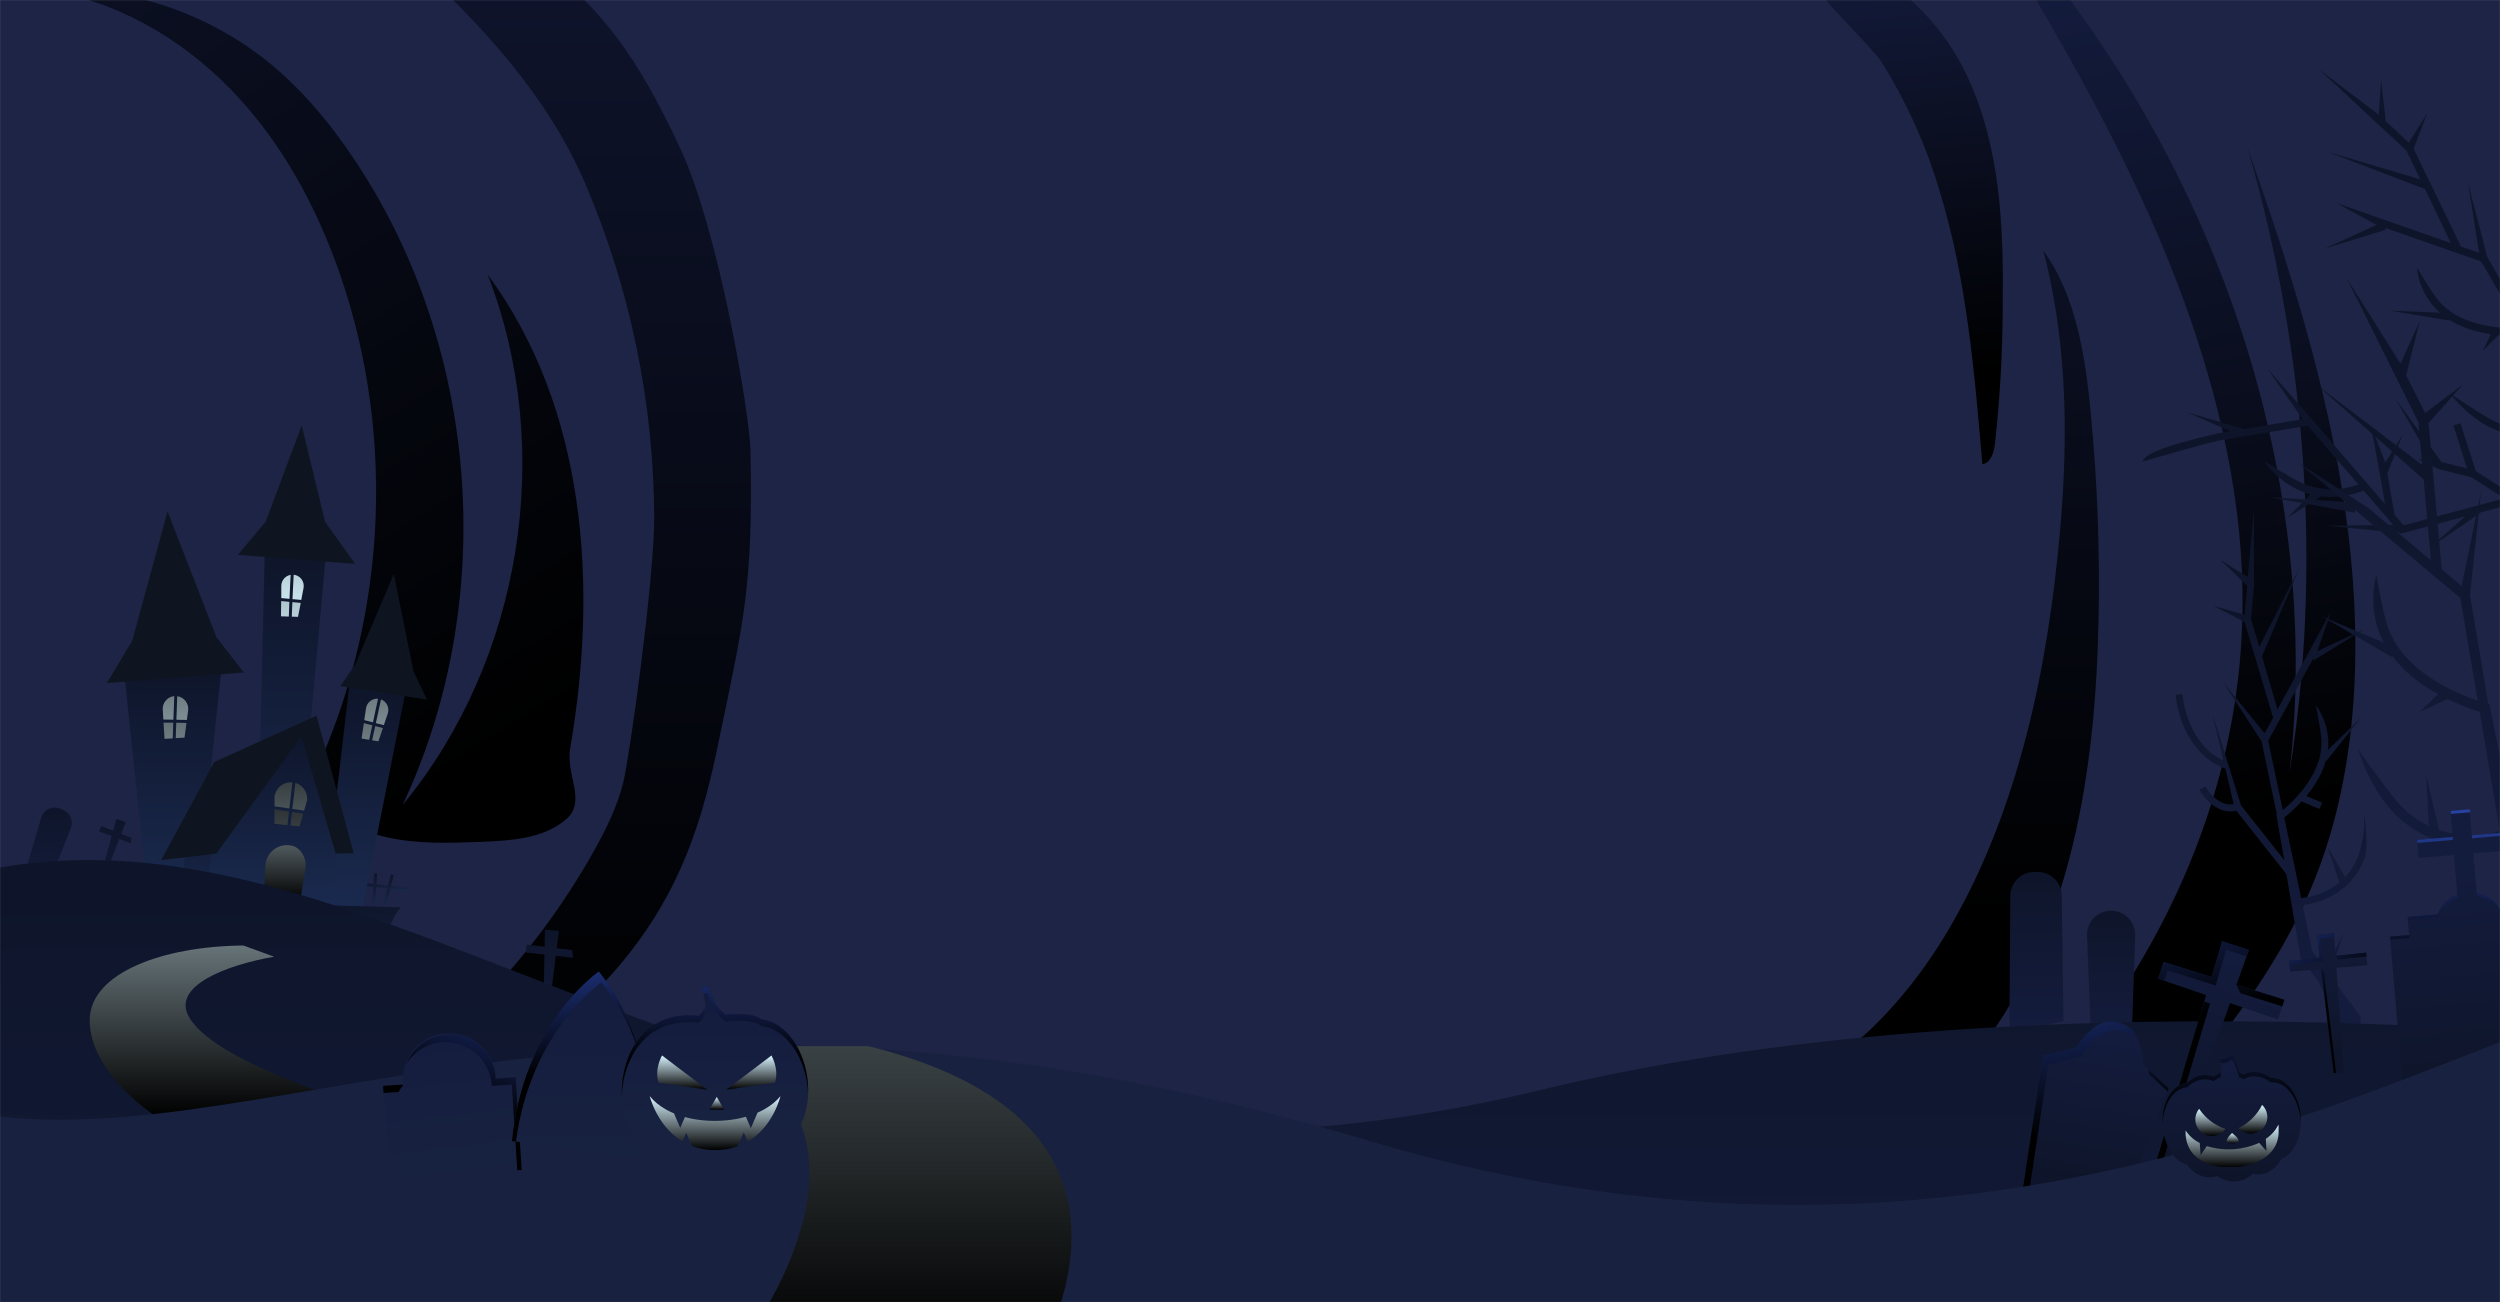 <svg xmlns="http://www.w3.org/2000/svg" width="1920" height="1000" viewBox="0 0 1920 1000" fill="none"><rect x="0" y="0" width="1920" height="1000" fill="#808080" stroke="none"/><mask id="hal_deals_2024_mask0" style="mask-type:alpha" maskUnits="userSpaceOnUse" x="0" y="0" width="1920" height="1000"><rect width="1920" height="1000" fill="#B12A50"></rect></mask><g mask="url(#hal_deals_2024_mask0)"><path d="M2070.54 -0.563H-23.863V1046.64H2070.54V-0.563Z" fill="#1D2445"></path><path style="mix-blend-mode:screen" d="M1626 886.52C1577.41 938.608 1528.3 991.135 1469.21 1028.44C1410.13 1065.74 1339.36 1087.08 1267 1072.42C1376.1 1003.64 1486.37 933.875 1573.68 834.977C1661 736.079 1724.48 603.504 1722.24 454.215C1720.81 356.867 1691.7 257.593 1650.61 165.334C1609.52 73.076 1556.55 -13.15 1503.86 -99C1601.58 -2.93 1678.09 121.331 1721.57 254.681C1757.95 366.229 1771.31 484.06 1758.2 594.226C1783.33 439.91 1772.21 272.735 1725.95 112.974C1758.33 204.311 1787.54 297.281 1801.11 391.697C1814.69 486.113 1811.92 582.287 1781.78 664.639C1749.13 753.777 1686.91 821.196 1626 886.52Z" fill="url(#hal_deals_2024_paint0_linear)"></path><path style="mix-blend-mode:screen" d="M1489.38 145.773C1510.33 213.903 1516.42 285.553 1522.47 356.553C1529.09 355.38 1531.36 347.191 1532.15 340.531C1536 305.594 1537.98 270.477 1538.1 235.329C1538.83 175.408 1536.51 113.477 1511.12 59.169C1498.56 31.999 1479.51 8.336 1455.64 -9.737C1444.31 -18.114 1390.46 -52.441 1387.39 -25.989C1385.61 -10.847 1435.93 33.199 1445.4 48.132C1464.34 78.576 1479.13 111.413 1489.38 145.773Z" fill="url(#hal_deals_2024_paint1_linear)"></path><path style="mix-blend-mode:screen" d="M1605.6 316.131C1601.41 272.442 1593.94 226.072 1569.28 192.561C1589.45 269.133 1588.43 349.641 1580.26 426.841C1569.31 533.237 1543.73 639.444 1489.38 725.607C1430.57 817.531 1356.41 854.099 1267 878.917C1284.84 894.814 1327.74 898.73 1352.18 898.835C1430.57 900.783 1508.78 839.564 1552.28 756.123C1596.16 673.268 1609.6 574.559 1611.61 479.222C1612.87 424.787 1610.86 370.326 1605.6 316.131Z" fill="url(#hal_deals_2024_paint2_linear)"></path><path style="mix-blend-mode:screen" d="M449.451 140.935C484.158 222.223 502.178 309.656 502.439 398.043C502.439 444.497 483.757 580.382 478.584 601.2C474.06 619.379 465.704 636.365 456.593 652.743C408.037 739.644 337.101 811.961 251.153 862.183C366.764 848.339 475.003 773.716 522.546 667.404C535.3 638.899 543.762 608.635 550.15 578.057C571.575 475.431 578.34 451.241 576.414 346.5C575.911 319.042 552.328 178.592 522.943 115.132C497.287 59.902 468.782 9.993 418.831 -24.942C388.346 -46.404 353.905 -61.603 317.504 -69.657C262.086 -81.617 289.25 -54.787 315.409 -30.953C369.214 18.203 420.36 73.097 449.451 140.935Z" fill="url(#hal_deals_2024_paint3_linear)"></path><path style="mix-blend-mode:screen" d="M274.317 125.771C368.732 269.489 382.388 462.697 309.168 618.29C400.944 506.931 426.747 345.18 374.45 210.699C450.016 313.325 459.567 449.021 437.91 574.643C434.35 595.273 450.707 615.358 434.874 629.097C417.7 643.947 393.132 645.58 370.45 646.481C345.945 647.465 321.127 648.408 297.146 643.046C273.165 637.684 249.917 625.202 236.681 604.551C296.35 483.327 305.335 338.122 261.059 210.49C242.838 157.899 215.569 107.864 176.676 68.07C137.783 28.277 86.784 -0.835 31.555 -7.998C94.064 -11.718 155.749 7.745 204.804 46.666C232.324 68.678 254.965 96.303 274.317 125.771Z" fill="url(#hal_deals_2024_paint4_linear)"></path><path d="M2157.83 232.167L2131.17 232.648L2162 184.1L2122.98 233.863L2105.49 256.168L2084.55 268.588L2099.48 196.038L2077.28 272.819L2037.49 296.213L2049.05 251.435L2055.33 204.604L2046.66 238.115L2025.4 200.227L2043.58 245.487L2043.71 249.99L2029.05 306.895L2010.34 194.405C2014.13 189.79 2017.32 184.708 2019.81 179.283L2020.21 179.828L2054.05 148.621L2022.81 170.905C2023.61 168.054 2024.16 165.139 2024.46 162.193C2025.38 153.061 2013.59 134.965 2013.59 134.965C2017.76 143.237 2019.57 152.5 2018.81 161.732C2017.93 169.598 2015.24 177.153 2010.95 183.807C2010.32 184.812 2009.61 185.713 2008.86 186.676L2001.93 144.977H2001.63C2001.11 141.584 2000.35 137.751 1999.39 133.646C2000.94 130.507 2002.3 127.275 2003.45 123.97C2006.04 116.886 2007.45 109.431 2007.64 101.895C2007.64 96.428 1998.99 88.26 1998.99 88.26C2001.03 92.511 2002.04 97.183 2001.93 101.895C2001.75 108.788 2000.46 115.608 1998.09 122.085C1997.78 122.985 1997.46 123.823 1997.15 124.619C1994.52 115.237 1991.01 106.121 1986.68 97.392C1981.47 86.79 1974.51 77.146 1966.09 68.866C1956.85 59.932 1945.58 53.364 1933.25 49.723C1933.25 49.723 1953.98 65.159 1962.15 72.971C1970.11 80.783 1976.69 89.882 1981.61 99.884C1981.92 100.492 1982.2 101.078 1982.49 101.685L1952.14 90.564L1985.78 108.974C1990.12 119.736 1993.35 130.916 1995.41 142.338C1996.42 147.574 1997 152.098 1997.38 155.512C1987.06 151.409 1977.77 145.096 1970.15 137.018C1967.52 134.247 1965.12 131.271 1962.97 128.117C1962.19 126.986 1961.63 126.022 1961.27 125.436L1960.85 124.745V124.577C1960.45 127.522 1960.71 130.518 1961.62 133.349C1962.53 136.179 1964.05 138.771 1966.09 140.935C1974.91 150.331 1985.82 157.508 1997.95 161.879V162.528L2016.46 307.712L2009.21 378.921L2006.78 353.788L1968.94 293.993L1964.58 226.721C1968.91 224.306 1972.31 220.518 1974.24 215.956C1976.03 211.638 1976.92 206.997 1976.83 202.321C1976.83 196.981 1970.3 194.216 1970.3 194.216C1970.85 196.876 1971.12 199.585 1971.12 202.3C1971.18 206.145 1970.47 209.963 1969.02 213.526C1967.72 216.587 1965.53 219.19 1962.74 221.003L1948.08 194.3C1952.25 186.215 1954.41 177.24 1954.36 168.141C1954.11 156.485 1951.25 145.033 1945.98 134.63C1944.68 132.077 1942.86 129.826 1940.63 128.022C1938.41 126.218 1935.83 124.902 1933.06 124.158C1936.2 128.456 1938.92 133.042 1941.19 137.856C1945.88 147.307 1948.42 157.676 1948.64 168.225C1948.67 175.086 1947.31 181.881 1944.64 188.205L1920.7 156.454L1958.86 225.737L1962.63 283.773L1942.23 251.561H1941.69L1910.27 197.504L1895.47 140.495L1903.97 194.216L1890 189.315L1866.65 140.955V140.767H1866.46L1853.68 114.231L1864.16 86.857L1849.93 109.539L1832.28 93.14L1828.66 61.536L1826.9 88.135L1781.11 53.347L1827.4 96.387L1848.18 115.697L1858.77 137.73L1787.73 116.639L1862.38 145.207L1882.31 186.718L1838.67 171.429L1794.35 155.951L1825.16 172.707L1785.7 190.76L1832.26 176.497L1831.8 175.031L1836.74 176.749L1905.5 200.813L1935.3 252.042C1933.98 252.042 1932.47 252.042 1930.8 252.042C1920.83 252.042 1904.66 250.765 1890.65 244.168C1883.42 240.937 1877.05 236.068 1872.03 229.947C1866.96 223.559 1856.15 205.4 1856.15 205.4C1857.24 215.74 1861.23 225.562 1867.65 233.737C1869.5 236.052 1871.54 238.197 1873.77 240.146L1835.4 238.555L1880.76 246.157V245.466C1886.69 249.178 1893.12 252 1899.87 253.844C1904.13 255.075 1908.48 256.012 1912.87 256.65L1906.78 269.573L1918.82 257.362C1923.32 257.781 1927.41 257.928 1930.82 257.928C1934.23 257.928 1936.77 257.781 1938.53 257.676L1973.09 317.074C1969.97 319.479 1966.59 321.524 1963.01 323.168C1955.81 326.621 1947.96 328.526 1939.97 328.76L1940.43 328.572L1922.84 302.329L1934.23 328.593C1927.1 327.955 1920.17 325.912 1913.83 322.582C1904.91 317.995 1881.43 302.036 1881.43 302.036C1891.4 314.497 1901.5 322.645 1911.22 327.65C1919.75 332.124 1929.23 334.467 1938.86 334.478C1948.31 334.389 1957.62 332.169 1966.09 327.985C1969.59 326.315 1972.91 324.309 1976.02 321.995L1995.94 356.218L1997.76 374.732L1963.81 367.234L1998.36 381.12L2004.38 442.361L1932.18 381.623L1931.07 380.597H1930.78L1901.46 361.873L1889.64 325.074L1884.22 326.833L1894.69 359.716L1875 354.794L1839.99 306.623L1867.21 353.809L1856.62 352.49L1872.85 360.26L1897.98 366.543L1923.45 382.754L1845.96 403.426L1839.04 395.404L1833.47 363.59L1845.24 333.85L1831.92 355.213L1820.63 325.891L1827.67 363.59L1831.67 387.11L1775.79 322.289L1741.28 282.914L1768.5 321.975L1723.52 329.472L1679.66 316.676L1713.17 331.211L1704.5 332.656C1704.5 332.656 1690.89 335.525 1676.87 339.484C1670.17 341.293 1663.56 343.482 1657.1 346.039C1654.56 347.037 1652.12 348.257 1649.79 349.683C1648.85 350.291 1647.98 350.993 1647.18 351.778C1646.37 352.536 1645.75 353.477 1645.37 354.521C1645.37 354.521 1686.86 342.646 1693.82 340.866C1697.29 340.028 1700.27 339.358 1702.36 338.772L1705.63 338.059L1772.4 326.938L1811.33 372.073C1804.61 374.461 1797.53 375.686 1790.39 375.696C1782.44 375.73 1774.59 374.044 1767.35 370.753C1759.21 367.025 1738.64 353.998 1738.64 353.998C1745.38 363.456 1754.38 371.075 1764.82 376.157C1767.96 377.578 1771.22 378.734 1774.56 379.612L1756.55 397.75L1782.79 381.162C1785.3 381.455 1787.82 381.609 1790.35 381.623C1798.9 381.6 1807.36 379.951 1815.29 376.764L1838 403.091L1786.81 403.761L1843.36 409.353L1843.8 409.835L1893.23 396.661L1865.71 420.872L1905.1 393.791L1904.89 393.561L1929.52 386.985L1967.47 422.024L1951.81 421.375L1922.34 425.857L1941.77 426.674L1933.86 431.239L1952.39 427.051L1973.94 427.951L2001.69 453.649L2035.81 788.921L2068.95 774.826L2020.54 414.882L2023.79 387.362C2031.97 387.651 2040.12 386.312 2047.77 383.424C2056.69 379.941 2064.65 374.359 2070.96 367.151C2078.25 358.983 2084.13 330.813 2084.13 330.813C2079.5 345.474 2073.39 355.946 2066.71 363.36C2061.99 368.739 2056.25 373.13 2049.82 376.282L2045.32 347.442L2044.02 378.502H2044.53C2038.08 380.753 2031.28 381.811 2024.46 381.623L2031.2 324.341L2084.63 305.324L2031.81 318.33L2035.52 303.984L2081.83 276.756H2082.02V276.568L2107.4 261.614L2132.91 274.83L2111.67 257.404L2126.54 238.429L2157.83 232.167Z" fill="url(#hal_deals_2024_paint5_linear)"></path><path d="M1936.06 733.587L1944.92 700.705L1925.48 607.043L1951.97 519.874C1958.59 518.873 1964.68 515.697 1969.29 510.848C1973.56 506.278 1976.84 500.881 1978.93 494.993C1981.48 488.228 1974.53 481.631 1974.53 481.631C1973.98 485.265 1973.04 488.831 1971.74 492.27C1970 497.157 1967.3 501.645 1963.79 505.465C1960.69 508.733 1956.68 510.995 1952.29 511.958L1946.38 471.18C1955.5 462.935 1962.49 452.61 1966.76 441.083C1972 426.173 1973.83 410.278 1972.12 394.566C1971.69 390.714 1970.46 386.995 1968.5 383.651C1966.54 380.306 1963.9 377.41 1960.75 375.151C1962.7 382.083 1963.96 389.189 1964.52 396.368C1965.94 410.527 1964.24 424.826 1959.53 438.256C1956.28 446.963 1951.29 454.921 1944.87 461.65L1929.63 410.128L1945.15 516.042L1922.21 591.252L1911.74 540.797L1911.03 540.609L1896.97 457.294L1905.35 378.104L1890.57 450.131L1875.21 437.292L1868.74 364.931L1868.93 364.742L1868.72 364.554L1865.16 324.907L1891.44 295.292L1862.52 317.241L1847.94 288.192L1858.42 246.471L1843.55 279.291L1802.12 213.422L1840.24 289.909L1857.33 324.195L1860.26 357.098L1780.4 296.569L1861.37 368.282L1866.92 430.297L1818.96 390.21L1765.38 355.464L1801.3 385.498L1743.27 381.874L1808.46 393.666L1808.59 391.571L1814.02 396.095L1889.56 459.241L1902.9 538.2C1901.21 537.656 1899.31 536.958 1897.18 536.106C1884.62 531.394 1864.72 522.053 1850.1 507.036C1842.52 499.508 1836.78 490.324 1833.35 480.206C1829.95 469.734 1824.97 441.607 1824.97 441.607C1821.52 455.092 1821.9 469.273 1826.08 482.552C1827.32 486.364 1828.9 490.058 1830.79 493.59L1783 473.316L1836.78 504.501L1837.14 503.643C1842.86 511.185 1849.66 517.852 1857.31 523.435C1862.11 527.007 1867.16 530.247 1872.41 533.132L1858.56 546.62L1879.61 536.881C1885.12 539.562 1890.21 541.677 1894.52 543.311C1898.84 544.944 1902.11 545.95 1904.41 546.641L1919.87 638.208C1914.77 639.749 1909.51 640.725 1904.2 641.119C1893.48 642.048 1882.68 640.743 1872.49 637.286H1873.16L1863.4 595.734L1865.31 634.375C1856.56 630.175 1848.73 624.289 1842.27 617.055C1833.18 607.022 1811.06 575.648 1811.06 575.648C1817.74 596.173 1826.62 611.253 1836.57 622.228C1845.14 631.903 1855.92 639.367 1867.99 643.989C1880.03 648.406 1892.92 650.038 1905.69 648.764C1910.9 648.309 1916.05 647.348 1921.08 645.894L1929.92 698.694L1923.41 722.989L1884.03 697.354L1921.16 731.388L1906 787.937L1927.74 831.793L1936.06 733.587Z" fill="url(#hal_deals_2024_paint6_linear)"></path><path d="M1780.71 754.133L1766.91 735.493L1755.96 671.341L1717.5 622.709C1713.05 623.689 1708.4 623.159 1704.29 621.201C1700.46 619.358 1697.05 616.757 1694.26 613.557C1692.29 611.396 1690.56 609.03 1689.1 606.499L1693.73 604.006C1695 606.165 1696.48 608.193 1698.15 610.059C1700.5 612.694 1703.34 614.831 1706.53 616.342C1709.3 617.649 1712.41 618.087 1715.43 617.599L1709.15 590.372C1701.3 587.441 1694.29 582.647 1688.71 576.402C1681.68 568.257 1676.57 558.638 1673.75 548.254C1672.34 543.468 1671.38 538.559 1670.88 533.593L1676.12 533.237C1676.64 538.118 1677.61 542.941 1679.01 547.646C1681.63 556.987 1686.27 565.638 1692.6 572.988C1696.82 577.686 1701.94 581.489 1707.66 584.172L1699.41 548.945L1721.11 618.583L1754.28 660.471L1748.27 625.956L1748.67 625.663L1736.88 569.365L1707.56 524.147L1739.22 563.228L1745.76 551.29L1731.7 503.915H1731.56V503.747L1723.93 477.756L1700.1 465.357L1723.89 472.08L1725.84 450.005L1705.19 429.941L1726.36 443.177L1730.99 390.817L1731.1 449.209L1728.79 475.18L1735.08 496.752L1765.95 436.224L1737.21 504.083L1749.13 544.756L1769.55 507.434L1790.24 469.588L1779.69 500.082L1815.54 483.327L1777.17 507.015L1776.57 505.737L1774.26 509.926L1741.99 568.841L1753.17 622.186C1754.09 621.411 1755.14 620.51 1756.29 619.484C1763.12 613.347 1773.36 602.498 1778.87 589.367C1781.82 582.712 1783.17 575.462 1782.83 568.192C1782.37 560.694 1778.64 541.635 1778.64 541.635C1784.15 549.304 1787.41 558.354 1788.07 567.773C1788.24 570.497 1788.17 573.232 1787.83 575.941L1813.2 551.207L1786.77 584.34L1786.33 583.9C1784.58 590.096 1781.93 596.003 1778.47 601.43C1776.32 604.892 1773.94 608.202 1771.33 611.337L1783.44 616.426L1781.34 621.264L1767.6 615.505C1764.8 618.563 1762.09 621.181 1759.75 623.296C1757.4 625.411 1755.56 626.856 1754.32 627.862L1767.29 689.709C1770.91 689.41 1774.48 688.707 1777.95 687.615C1784.97 685.542 1791.48 682.033 1797.07 677.31L1796.65 677.457L1787.63 650.523L1801.01 673.792C1805.49 668.936 1808.96 663.241 1811.23 657.037C1814.99 646.234 1816.42 634.755 1815.42 623.359C1815.42 623.359 1819.61 649.476 1816.07 658.964C1813.03 667.232 1808.04 674.646 1801.53 680.578C1795.01 686.357 1787.26 690.588 1778.87 692.956C1775.46 693.993 1771.95 694.694 1768.4 695.05L1775.88 730.655L1786.03 744.415L1799.9 716.078L1789.55 749.19L1813.2 781.13L1810.33 814.326L1780.71 754.133Z" fill="url(#hal_deals_2024_paint7_linear)"></path><path d="M278.82 680.347L313.776 684.39L314.048 682.107L279.071 678.044" fill="url(#hal_deals_2024_paint8_linear)"></path><path d="M300.079 671.614L292.853 701.082L295.094 701.626L302.32 672.158" fill="url(#hal_deals_2024_paint9_linear)"></path><path d="M287.428 670.65L285.103 702.129L287.428 702.318L289.732 670.818" fill="url(#hal_deals_2024_paint10_linear)"></path><path d="M203.422 419.217L197.138 690.861C197.138 690.861 224.366 696.642 225.455 692.579C226.544 688.515 250.315 425.563 250.315 425.563L203.422 419.217Z" fill="url(#hal_deals_2024_paint11_linear)"></path><path d="M114.032 692.6L95.539 518.052L170.288 511.497L151.019 694.526L114.032 692.6Z" fill="url(#hal_deals_2024_paint12_linear)"></path><path d="M82.051 524.587L187.232 516.502L166.246 489.338L128.672 392.807L101.508 492.228L82.051 524.587Z" fill="#0E1520"></path><path d="M182.624 426.15L272.788 433.082L249.666 400.724L231.737 326.729L204.008 400.724L182.624 426.15Z" fill="#0E1520"></path><path d="M278.547 697.207L311.702 529.802L268.348 525.76L248.514 695.678L278.547 697.207Z" fill="url(#hal_deals_2024_paint13_linear)"></path><path d="M258.127 652.136L231.172 557.72L143.626 639.821L138.495 695.385L253.561 696.181L258.127 652.136Z" fill="url(#hal_deals_2024_paint14_linear)"></path><path d="M143.626 639.821L138.495 695.385L157.764 695.511L166.916 617.997L143.626 639.821Z" fill="url(#hal_deals_2024_paint15_linear)"></path><path d="M243.11 549.636L271.615 655.215L257.75 655.592L230.397 561.574L243.11 549.636Z" fill="#0E1520"></path><path d="M243.111 549.636L164.529 585.241L123.772 660.576L166.058 655.592L243.111 549.636Z" fill="#0E1520"></path><path d="M261.416 526.912L327.871 537.3L317.483 515.35L302.445 440.79L272.977 510.156L261.416 526.912Z" fill="#0E1520"></path><path style="mix-blend-mode:screen" d="M227.109 650.523C224.66 649.424 221.98 648.938 219.301 649.107C216.623 649.276 214.025 650.095 211.734 651.493C209.442 652.891 207.526 654.827 206.151 657.132C204.776 659.437 203.983 662.043 203.84 664.723L202.165 695.427L229.643 697.919L234.586 667.09C235.101 663.899 234.667 660.628 233.337 657.683C232.008 654.737 229.842 652.247 227.109 650.523Z" fill="url(#hal_deals_2024_paint16_linear)"></path><path d="M307.848 696.83L52.771 689.898C52.771 689.898 77.422 722.256 75.809 749.232L272.285 792.042C272.285 792.042 293.983 711.47 307.848 696.83Z" fill="url(#hal_deals_2024_paint17_linear)"></path><g style="mix-blend-mode:screen"><path d="M125.447 552.61C127.541 552.61 130.285 552.61 133.154 552.715L133.845 534.619C131.292 534.859 128.935 536.089 127.279 538.047C125.622 540.005 124.799 542.533 124.986 545.091L125.447 552.61Z" fill="url(#hal_deals_2024_paint18_linear)"></path><path d="M135.479 552.756L143.521 552.924L144.485 545.698C144.659 544.425 144.58 543.129 144.253 541.886C143.926 540.643 143.358 539.477 142.58 538.454C141.802 537.43 140.829 536.571 139.719 535.923C138.608 535.276 137.381 534.854 136.107 534.682L135.479 552.756Z" fill="url(#hal_deals_2024_paint19_linear)"></path><path d="M133.07 555.018C130.284 555.018 127.666 555.018 125.593 555.018L126.368 567.438L132.651 567.082L133.07 555.018Z" fill="url(#hal_deals_2024_paint20_linear)"></path><path d="M140.631 555.165L135.374 555.06L134.956 566.873L141.7 566.496L143.228 555.228L140.631 555.165Z" fill="url(#hal_deals_2024_paint21_linear)"></path><path d="M288.664 555.354L294.779 556.945L297.816 547.96C298.525 545.832 298.377 543.51 297.404 541.489C296.43 539.468 294.708 537.905 292.601 537.132L288.664 555.354Z" fill="url(#hal_deals_2024_paint22_linear)"></path><path d="M286.423 554.767L290.339 536.63C288.156 536.447 285.985 537.103 284.269 538.465C282.553 539.827 281.421 541.792 281.103 543.96L279.763 553.05L286.423 554.767Z" fill="url(#hal_deals_2024_paint23_linear)"></path><path d="M285.941 557.05L279.427 555.354L277.689 567.208L283.511 568.171L285.941 557.05Z" fill="url(#hal_deals_2024_paint24_linear)"></path><path d="M288.16 557.615L285.815 568.548L290.611 569.344L294.046 559.144L288.16 557.615Z" fill="url(#hal_deals_2024_paint25_linear)"></path><path d="M222.229 620.929L224.575 600.865C221.327 600.543 218.082 601.498 215.525 603.527C212.969 605.555 211.302 608.499 210.877 611.735V619.254L222.229 620.929Z" fill="url(#hal_deals_2024_paint26_linear)"></path><path d="M224.533 621.201L233.56 622.542L235.843 614.541C236.126 611.628 235.383 608.707 233.743 606.283C232.103 603.859 229.667 602.083 226.858 601.263L224.533 621.201Z" fill="url(#hal_deals_2024_paint27_linear)"></path><path d="M224.24 623.568L223.046 633.956L230.104 634.689L232.911 624.846L224.24 623.568Z" fill="url(#hal_deals_2024_paint28_linear)"></path><path d="M221.957 623.233L210.815 621.578L210.752 632.679L220.742 633.726L221.957 623.233Z" fill="url(#hal_deals_2024_paint29_linear)"></path><path d="M225.517 441.921C225.266 446.11 225.014 451.785 224.742 457.692C224.742 458.487 224.742 459.304 224.637 460.121L231.36 460.749L233.12 451.597C233.347 450.425 233.328 449.218 233.063 448.053C232.799 446.889 232.295 445.792 231.584 444.833C230.873 443.874 229.97 443.073 228.933 442.481C227.896 441.89 226.747 441.521 225.559 441.397C225.538 441.565 225.538 441.732 225.517 441.921Z" fill="url(#hal_deals_2024_paint30_linear)"></path><path d="M222.334 459.933C222.522 455.618 222.711 451.367 222.899 447.618C223.025 445.356 223.13 443.282 223.235 441.481C221.245 441.818 219.436 442.84 218.12 444.369C216.804 445.899 216.065 447.841 216.03 449.859V459.304L222.334 459.933Z" fill="url(#hal_deals_2024_paint31_linear)"></path><path d="M222.229 462.216L215.946 461.608L215.8 473.337L221.81 473.525C221.915 469.965 222.062 466.09 222.229 462.216Z" fill="url(#hal_deals_2024_paint32_linear)"></path><path d="M224.533 462.425C224.386 466.258 224.219 470.07 224.093 473.588L228.868 473.735L230.963 463.032L224.533 462.425Z" fill="url(#hal_deals_2024_paint33_linear)"></path></g><path d="M32.602 691.029C33.461 689.144 47.493 653.497 54.446 635.862C55.468 633.26 55.431 630.361 54.343 627.785C53.255 625.21 51.202 623.163 48.624 622.081L46.09 621.013C44.703 620.43 43.208 620.147 41.704 620.182C40.2 620.217 38.721 620.57 37.362 621.216C36.004 621.863 34.797 622.789 33.822 623.934C32.846 625.079 32.124 626.418 31.701 627.862L15.428 683.321L32.602 691.029Z" fill="url(#hal_deals_2024_paint34_linear)"></path><path d="M1637.22 795.375L1639.81 718.511C1639.89 716.061 1639.48 713.62 1638.61 711.329C1637.74 709.038 1636.42 706.943 1634.74 705.164C1633.05 703.386 1631.03 701.96 1628.79 700.969C1626.54 699.977 1624.13 699.44 1621.68 699.389C1619.16 699.344 1616.65 699.815 1614.32 700.771C1611.98 701.728 1609.87 703.151 1608.11 704.953C1606.34 706.754 1604.96 708.897 1604.06 711.25C1603.15 713.603 1602.73 716.116 1602.83 718.636L1605.97 796.946L1637.22 795.375Z" fill="url(#hal_deals_2024_paint35_linear)"></path><path d="M1584.73 784.401L1583.41 687.891C1583.34 683.094 1581.41 678.513 1578.02 675.111C1574.64 671.709 1570.07 669.751 1565.27 669.648H1562.74C1560.29 669.601 1557.86 670.041 1555.58 670.943C1553.3 671.845 1551.22 673.19 1549.47 674.901C1547.72 676.612 1546.32 678.654 1545.36 680.909C1544.4 683.164 1543.9 685.587 1543.89 688.037L1543.22 792.276L1584.73 784.401Z" fill="url(#hal_deals_2024_paint36_linear)"></path><path d="M61.652 675.048C64.123 666.671 69.778 660.555 80.501 661.477L85.758 642.145L76.082 638.501L77.799 634.501L86.91 637.957L89.403 628.93L96.607 631.485L93.068 640.407L100.985 643.486L100.419 647.675L91.539 644.324L84.69 662.273C94.743 665.812 93.528 682.526 86.052 705.103L55.892 698.401C55.892 698.401 59.013 683.887 61.652 675.048Z" fill="url(#hal_deals_2024_paint37_linear)"></path><path d="M330.803 796.482C327.808 786.01 329.631 775.433 341.631 769.255L334.196 744.771L321.358 747.536L320.478 742.09L332.626 739.661L329.149 728.288L338.595 726.194L340.919 738.048L351.391 735.954L353.653 740.834L341.862 743.284L346.574 767.244C359.727 764.207 369.801 782.931 377.173 812.19L340.333 825.531C340.333 825.531 333.924 807.771 330.803 796.482Z" fill="url(#hal_deals_2024_paint38_linear)"></path><path d="M396.756 786.324C397.258 774.176 402.809 763.767 417.574 761.338L418.14 733.126L403.688 731.514L404.631 725.482L418.265 727.115L418.538 713.921L429.219 714.926L427.585 728.225L439.419 729.649L440.131 735.577L426.852 734.111L423.543 760.961C438.455 762.301 442.602 785.486 440.298 818.85L396.756 820.169C396.756 820.169 396.148 799.225 396.756 786.324Z" fill="url(#hal_deals_2024_paint39_linear)"></path><path d="M2094.62 806.828C2094.62 806.828 1585.01 739.807 1183.06 837.134C581.272 982.884 295.868 580.905 -37.98 674.944V1052.92C-37.98 1052.92 1810.5 1054.93 1834.23 1053.4C1857.96 1051.87 2094.62 1052.92 2094.62 1052.92V806.828Z" fill="url(#hal_deals_2024_paint40_linear)"></path><path style="mix-blend-mode:screen" d="M275.03 919.57H557.564C557.564 919.57 179.169 847.25 144.59 780.041C132.862 757.337 172.907 741.336 210.543 734.739C202.626 731.835 194.751 728.972 186.918 726.152C124.4 726.717 70.386 747.326 68.941 782.031C67.16 824.547 124.358 885.431 275.03 919.57Z" fill="url(#hal_deals_2024_paint41_linear)"></path><path fill-rule="evenodd" clip-rule="evenodd" d="M1627.15 785.361C1630.52 786.057 1633.65 787.604 1636.25 789.856C1638.84 792.107 1640.82 794.987 1641.98 798.22C1644.54 804.491 1646.02 811.145 1646.38 817.908L1665.5 835.919C1665.5 835.919 1631.24 923.423 1624.1 943.32L1553.22 915.507L1569.01 810.787L1594.48 804.357C1598.1 798.633 1602.65 793.545 1607.93 789.298C1610.53 787.054 1613.66 785.513 1617.03 784.824C1620.39 784.135 1623.88 784.32 1627.15 785.361Z" fill="url(#hal_deals_2024_paint42_linear)"></path><path style="mix-blend-mode:screen" fill-rule="evenodd" clip-rule="evenodd" d="M1650.19 821.489L1665.5 835.919L1664.62 838.223L1650.44 824.861C1650.42 823.733 1650.33 822.608 1650.19 821.489ZM1573.08 817.782L1598.54 811.373C1602.16 805.644 1606.71 800.555 1611.99 796.314C1614.58 794.058 1617.72 792.506 1621.08 791.809C1624.45 791.112 1627.94 791.293 1631.22 792.335C1635.4 793.271 1639.2 795.463 1642.11 798.618L1641.98 798.262C1640.67 795.122 1638.64 792.327 1636.07 790.096C1633.5 787.865 1630.45 786.258 1627.15 785.398C1623.86 784.539 1620.41 784.452 1617.07 785.143C1613.74 785.833 1610.61 787.284 1607.93 789.382C1602.65 793.629 1598.1 798.716 1594.48 804.441L1569.01 810.87L1553.22 915.59L1558.06 917.475L1573.08 817.782Z" fill="url(#hal_deals_2024_paint43_linear)"></path><path fill-rule="evenodd" clip-rule="evenodd" d="M1835.52 719.324L1850.18 718.088L1849 704.203L1872.04 702.234C1873.39 698.807 1875.44 695.698 1878.05 693.102C1880.67 690.507 1883.79 688.481 1887.23 687.154L1884.65 656.618L1857.49 658.901L1856.31 645.015L1883.64 642.711L1881.95 622.751L1896.61 621.516L1898.31 641.454L1925.64 639.151L1926.81 653.036L1899.48 655.34L1902.08 685.877C1905.69 686.604 1909.11 688.077 1912.13 690.201C1915.14 692.325 1917.68 695.053 1919.58 698.213L1942.62 696.244L1943.8 710.13L1958.46 708.873L1968.49 824.358L1845.34 834.83L1835.52 719.324Z" fill="url(#hal_deals_2024_paint44_linear)"></path><path style="mix-blend-mode:screen" fill-rule="evenodd" clip-rule="evenodd" d="M1898.39 641.475L1925.72 639.171L1925.91 641.475L1898.58 643.8L1898.39 641.475ZM1883.73 642.732L1856.4 645.036L1856.58 647.36L1883.92 645.036L1883.73 642.732ZM1942.87 696.265L1919.84 698.233C1917.93 695.074 1915.39 692.346 1912.38 690.222C1909.37 688.098 1905.94 686.625 1902.33 685.898L1902.51 688.222C1906.13 688.95 1909.55 690.421 1912.56 692.541C1915.58 694.661 1918.12 697.384 1920.02 700.537L1943.06 698.59L1942.87 696.265ZM1896.8 621.537L1882.14 622.772L1882.32 625.097L1897.09 623.84L1896.8 621.537ZM1887.71 689.458L1887.5 687.154C1884.06 688.481 1880.94 690.507 1878.33 693.102C1875.71 695.698 1873.66 698.807 1872.31 702.234L1849.28 704.203L1849.46 706.506L1872.5 704.559C1873.84 701.136 1875.87 698.028 1878.47 695.429C1881.07 692.83 1884.18 690.797 1887.6 689.458H1887.71ZM1944.07 710.151L1944.26 712.454L1959.02 711.219L1958.81 708.894L1944.07 710.151ZM1850.36 718.088L1835.7 719.324L1835.89 721.649L1850.66 720.392L1850.36 718.088Z" fill="url(#hal_deals_2024_paint45_linear)"></path><path d="M1754.43 767.809L1717.63 756.29L1727.1 729.566L1706.66 722.885L1698.47 750.3L1661.65 738.781L1657.46 751.662L1694.32 764.207L1656.68 890.122L1668.81 894.081L1712.63 770.427L1749.49 782.952L1754.43 767.809Z" fill="url(#hal_deals_2024_paint46_linear)"></path><path style="mix-blend-mode:screen" d="M1717.63 756.29L1754.45 767.809L1752.8 772.878L1720.69 762.825L1717.63 756.29ZM1697.36 770.721L1692.83 769.192L1656.68 890.122L1661.25 891.609L1697.36 770.721ZM1664.75 745.316L1701.57 756.835L1709.76 729.419L1725.4 734.509L1727.16 729.545L1706.64 722.885L1698.45 750.3L1661.63 738.781L1657.44 751.662L1662.09 753.253L1664.75 745.316Z" fill="url(#hal_deals_2024_paint47_linear)"></path><path d="M-38 851.083C189.7 903.598 459.944 699.239 1050.56 875.944C1641.19 1052.65 1997.23 692.683 2086.39 777.025V1052.65H-38V851.083Z" fill="#182240"></path><path d="M380.754 828.338C380.638 823.527 379.55 818.79 377.557 814.41C375.564 810.031 372.706 806.099 369.156 802.852C365.605 799.604 361.435 797.108 356.895 795.512C352.356 793.917 347.54 793.255 342.739 793.567C337.937 793.88 333.248 795.159 328.953 797.329C324.658 799.498 320.846 802.514 317.746 806.193C314.646 809.873 312.321 814.142 310.912 818.742C309.502 823.343 309.037 828.181 309.545 832.966L294.276 833.951L298.884 905.16L400.714 898.563L396.085 827.353L380.754 828.338Z" fill="url(#hal_deals_2024_paint48_linear)"></path><path style="mix-blend-mode:screen" d="M312.289 816.693C315.369 809.227 320.895 803.031 327.961 799.12C335.026 795.21 343.211 793.817 351.173 795.171C359.134 796.525 366.398 800.545 371.774 806.572C377.149 812.599 380.316 820.274 380.755 828.338L396.023 827.353L400.652 898.563L397.259 898.772L393.07 832.945L377.781 833.93C377.341 826.442 374.548 819.284 369.8 813.478C365.053 807.671 358.592 803.513 351.341 801.595C344.09 799.677 336.418 800.098 329.421 802.798C322.423 805.498 316.456 810.339 312.373 816.63L312.289 816.693ZM306.424 838.621C306.32 836.757 309.315 834.767 309.482 832.966L294.214 833.951L294.549 839.396L306.424 838.621Z" fill="url(#hal_deals_2024_paint49_linear)"></path><path d="M459.923 746.216C459.923 746.216 402.118 785.319 393.175 876.362L492.763 889.557C492.763 889.557 513.414 813.719 459.923 746.216Z" fill="url(#hal_deals_2024_paint50_linear)"></path><path style="mix-blend-mode:screen" d="M462.038 754.468C475.821 771.765 486.03 791.627 492.072 812.902C486.462 788.554 475.478 765.77 459.923 746.216C459.923 746.216 402.118 785.319 393.175 876.362L396.232 876.76C407.605 791.33 462.038 754.468 462.038 754.468Z" fill="url(#hal_deals_2024_paint51_linear)"></path><path d="M1817.21 731.576L1793.73 734.09L1792.52 716.748L1779.41 718.005L1781.5 735.409L1758 737.943L1758.8 746.195L1782.57 744.227L1792.2 824.17L1799.97 823.437L1794.38 743.263L1818.15 741.294L1817.21 731.576Z" fill="url(#hal_deals_2024_paint52_linear)"></path><path style="mix-blend-mode:screen" d="M1793.73 734.09L1817.23 731.576L1817.5 734.571L1795.87 736.896L1793.73 734.09ZM1760.22 740.75L1783.72 738.216L1781.63 720.811L1792.81 719.743L1792.6 716.748L1779.49 718.005L1781.58 735.409L1758.11 737.943L1758.88 746.195L1760.72 746.049L1760.22 740.75ZM1784.79 747.033L1782.69 744.227L1792.33 824.17L1794.09 824.002L1784.79 747.033Z" fill="url(#hal_deals_2024_paint53_linear)"></path><path style="mix-blend-mode:screen" d="M792.053 1052.65C827.05 990.256 874.509 854.79 666.703 803.414C597.127 803.414 582.466 803.414 547.908 803.414C679.185 853.282 605.169 994.549 554.317 1052.59L792.053 1052.65Z" fill="url(#hal_deals_2024_paint54_linear)"></path><path fill-rule="evenodd" clip-rule="evenodd" d="M613.233 805.655C607.327 794.387 598.844 786.973 591.137 784.46C588.999 783.786 586.824 783.233 584.623 782.805C578.34 777.151 558.485 779.392 557.585 779.496H557.166C556.981 779.29 556.785 779.095 556.579 778.91L556.307 778.638L555.93 778.282L554.736 777.171L553.626 776.124L553.061 775.559C552.726 775.224 552.391 774.91 552.076 774.574L551.616 774.072C551.18 773.616 550.775 773.134 550.401 772.627C550.212 772.375 550.024 772.061 549.835 771.747L549.647 771.433L549.207 770.616C547.192 766.411 545.395 762.105 543.825 757.714H543.699H543.427H542.275L541.5 757.903C541.106 758.014 540.721 758.154 540.348 758.322L540.034 758.468L539.426 758.783L539.133 758.95L538.777 759.16L538.589 759.285C539.782 760.709 541.374 768.689 541.646 771.747C541.701 772.262 541.701 772.782 541.646 773.297C541.267 775.019 540.436 776.61 539.238 777.905L538.358 778.889L536.955 780.355H536.745C536.745 780.355 518.44 777.611 504.764 786.136L505.706 785.779C503.875 786.484 502.137 787.413 500.533 788.544C492.538 794.729 486.412 803.008 482.836 812.462C478.867 822.908 477.223 834.093 478.018 845.239C478.13 847.069 478.298 848.828 478.521 850.517C479.928 862.134 485.039 872.988 493.098 881.473C499.989 888.384 507.654 891.819 512.555 891.589C516.352 895.192 521.374 897.22 526.609 897.264C530.978 897.389 535.328 896.641 539.405 895.065C542.568 898.856 546.819 900.301 552.516 900.05C556.456 899.918 560.263 898.588 563.428 896.238C563.302 896.238 563.219 896.427 563.114 896.489C565.172 897.263 567.33 897.735 569.523 897.893C577.125 898.458 584.351 895.191 590.467 889.515C591.095 888.95 591.661 888.258 592.268 887.63C594.593 887.4 604.939 881.012 612.458 868.508C617.513 860.087 620.325 850.511 620.626 840.695C621.228 828.572 618.681 816.501 613.233 805.655ZM557.354 779.727H557.606C557.752 779.873 557.836 780.02 557.962 780.166L557.375 779.454L557.354 779.727ZM507.989 784.565L507.696 784.711L507.193 784.858L507.989 784.565Z" fill="url(#hal_deals_2024_paint55_linear)"></path><g style="mix-blend-mode:screen"><path fill-rule="evenodd" clip-rule="evenodd" d="M482.5 817.468C486.083 808.017 492.207 799.74 500.198 793.55C501.801 792.418 503.539 791.49 505.371 790.785L504.428 791.141C518.105 782.617 536.347 785.361 536.41 785.361H536.619C537.122 784.795 537.625 784.271 538.022 783.874L538.902 782.889C540.085 781.59 540.902 780 541.269 778.281C541.323 777.773 541.323 777.261 541.269 776.753C541.269 776.061 541.08 775.14 540.913 774.114C540.452 775.444 539.741 776.673 538.818 777.737L537.939 778.721L536.535 780.187H536.326C536.326 780.187 518.021 777.444 504.344 785.968L505.287 785.612C503.455 786.317 501.718 787.245 500.114 788.377C492.118 794.561 485.992 802.84 482.416 812.295C478.753 821.933 477.086 832.215 477.515 842.517C477.714 833.942 479.401 825.466 482.5 817.468ZM507.989 784.565L507.696 784.69L507.193 784.858L507.989 784.565Z" fill="url(#hal_deals_2024_paint56_linear)"></path><path fill-rule="evenodd" clip-rule="evenodd" d="M557.605 785.172H557.354L557.94 785.863C557.835 785.465 557.751 785.319 557.605 785.172Z" fill="url(#hal_deals_2024_paint57_linear)"></path><path fill-rule="evenodd" clip-rule="evenodd" d="M507.193 790.094L507.696 789.947L507.989 789.801L507.193 790.094Z" fill="url(#hal_deals_2024_paint58_linear)"></path><path fill-rule="evenodd" clip-rule="evenodd" d="M540.159 763.307C540.535 763.148 540.92 763.008 541.311 762.888L542.086 762.699H542.588C542.735 762.689 542.882 762.689 543.028 762.699H543.237H543.51H543.635C545.206 767.09 547.003 771.396 549.018 775.601C549.172 775.894 549.318 776.166 549.458 776.417L549.646 776.732C549.816 777.037 550.004 777.331 550.212 777.611C550.586 778.118 550.991 778.601 551.427 779.056L551.887 779.559L552.872 780.543L553.437 781.109L554.547 782.156L555.741 783.266L556.181 783.685L556.453 783.957C556.659 784.142 556.855 784.338 557.04 784.544H557.458C558.359 784.439 578.277 782.198 584.497 787.853C586.698 788.281 588.873 788.833 591.011 789.507C598.718 792.021 607.2 799.435 613.107 810.703C617.799 819.9 620.355 830.037 620.584 840.36C621.131 828.306 618.556 816.316 613.107 805.551C607.2 794.283 598.718 786.869 591.011 784.355C588.873 783.681 586.698 783.129 584.497 782.701C578.214 777.046 558.359 779.287 557.458 779.392H557.04C556.855 779.186 556.659 778.99 556.453 778.805L556.181 778.533L555.93 778.282L554.736 777.171L553.626 776.124L553.06 775.559C552.725 775.224 552.39 774.91 552.076 774.574L551.615 774.072C551.18 773.616 550.774 773.134 550.4 772.627C550.212 772.375 550.023 772.061 549.835 771.747L549.646 771.433L549.207 770.616C547.191 766.411 545.394 762.105 543.824 757.714H543.698H543.426H542.274L541.499 757.903C541.105 758.014 540.72 758.154 540.347 758.322L540.033 758.468L539.426 758.783L539.132 758.95L538.776 759.16L538.588 759.285C539.319 760.592 539.842 762.006 540.138 763.474L540.159 763.307ZM557.354 779.727H557.605C557.752 779.873 557.835 780.02 557.961 780.166L557.375 779.454L557.354 779.727Z" fill="url(#hal_deals_2024_paint59_linear)"></path></g><g style="mix-blend-mode:screen"><path fill-rule="evenodd" clip-rule="evenodd" d="M587.849 851.418L586.488 852.214C584.98 853.031 583.43 853.827 581.796 854.518L579.346 860.193L576.644 866.477L573.942 860.193L572.874 857.701C571.282 858.141 569.649 858.518 568.015 858.874L566.298 859.23C555.085 861.355 543.576 861.398 532.347 859.356L530.965 859.083C529.29 858.748 527.614 858.371 526.001 857.932L525.122 860.026L522.42 866.246L519.718 859.963L517.624 855.083C515.894 854.376 514.202 853.579 512.555 852.696L511.026 851.816C506.424 849.275 502.34 845.893 498.984 841.847C498.984 841.847 504.513 864.885 524.116 876.614L524.305 876.174L525.729 872.906L527.007 869.953L529.709 876.237L531.426 880.195C542.772 884.268 555.167 884.356 566.57 880.446L568.497 876.006L571.199 869.723L572.644 873.053L573.9 875.964L574.256 876.802C594.007 865.157 599.389 841.867 599.389 841.867C596.142 845.713 592.234 848.947 587.849 851.418Z" fill="url(#hal_deals_2024_paint60_linear)"></path><path fill-rule="evenodd" clip-rule="evenodd" d="M543.176 836.925L508.451 810.598C508.451 810.598 502.314 821.07 505.812 831.542L543.176 836.925Z" fill="url(#hal_deals_2024_paint61_linear)"></path><path fill-rule="evenodd" clip-rule="evenodd" d="M592.478 810.619L557.753 836.925L595.117 831.479C598.614 821.154 592.478 810.619 592.478 810.619Z" fill="url(#hal_deals_2024_paint62_linear)"></path><path fill-rule="evenodd" clip-rule="evenodd" d="M556.119 852.214L553.292 847.313L550.464 842.412L547.616 847.313L544.788 852.214H550.464H556.119Z" fill="url(#hal_deals_2024_paint63_linear)"></path></g><path d="M1766.95 858.078C1765.89 840.611 1755.62 827.039 1744.04 827.751H1743.6C1739.91 824.648 1735.18 823.041 1730.36 823.248C1727.8 823.406 1725.31 824.121 1723.06 825.343C1721.99 824.696 1720.87 824.142 1719.7 823.688C1719.37 822.704 1719.01 821.594 1718.66 820.505C1717.95 818.08 1717.09 815.702 1716.08 813.384C1715.54 812.201 1714.92 811.053 1714.24 809.949C1713 811.14 1711.5 812.026 1709.86 812.539C1708.22 813.051 1706.49 813.176 1704.79 812.902C1705.94 816.267 1706.26 819.858 1705.73 823.374C1705.73 823.5 1705.73 823.625 1705.73 823.751C1703.79 824.531 1701.97 825.59 1700.33 826.893C1697.88 825.889 1695.23 825.446 1692.58 825.594C1687.79 825.987 1683.31 828.144 1680.02 831.647C1668.43 832.359 1659.93 847.083 1661 864.55C1661.92 879.755 1669.84 892.007 1679.51 894.437C1684.35 900.846 1690.89 904.679 1697.88 904.239C1699.58 904.135 1701.25 903.782 1702.84 903.192C1706.88 906.176 1711.84 907.644 1716.86 907.337C1721.87 907.031 1726.61 904.97 1730.26 901.516C1731.91 901.897 1733.61 902.038 1735.31 901.935C1742.3 901.516 1748.33 896.929 1752.36 889.976C1761.53 886.415 1767.88 873.284 1766.95 858.078Z" fill="url(#hal_deals_2024_paint64_linear)"></path><g style="mix-blend-mode:screen"><path d="M1714.24 813.363C1714.93 814.46 1715.54 815.6 1716.08 816.777C1717.08 819.096 1717.94 821.474 1718.66 823.898C1719.01 825.028 1719.37 826.097 1719.7 827.102C1720.86 827.557 1721.98 828.103 1723.06 828.736C1725.32 827.532 1727.81 826.819 1730.37 826.641C1735.18 826.454 1739.9 828.058 1743.6 831.144H1744.04C1755.62 830.432 1765.89 844.004 1766.95 861.45C1766.95 861.89 1766.95 862.33 1766.95 862.77C1766.95 861.241 1766.95 859.691 1766.95 858.12C1765.89 840.653 1755.62 827.081 1744.04 827.793H1743.6C1739.91 824.69 1735.19 823.083 1730.37 823.29C1727.81 823.448 1725.31 824.163 1723.06 825.385C1721.99 824.737 1720.87 824.184 1719.7 823.73C1719.37 822.746 1719.01 821.636 1718.66 820.546C1717.95 818.122 1717.09 815.744 1716.08 813.426C1715.54 812.242 1714.93 811.095 1714.24 809.991C1713 811.181 1711.5 812.068 1709.86 812.581C1708.22 813.093 1706.49 813.217 1704.79 812.944C1705.15 814.067 1705.43 815.215 1705.63 816.379C1707.2 816.514 1708.77 816.316 1710.26 815.796C1711.74 815.276 1713.1 814.446 1714.24 813.363Z" fill="url(#hal_deals_2024_paint65_linear)"></path><path d="M1679.89 835.019C1683.19 831.516 1687.66 829.359 1692.46 828.966C1695.1 828.828 1697.75 829.271 1700.21 830.265C1701.85 828.968 1703.67 827.917 1705.61 827.144C1705.61 827.018 1705.61 826.893 1705.61 826.746C1705.87 825.063 1705.93 823.353 1705.78 821.656C1705.78 822.243 1705.78 822.829 1705.61 823.416C1705.61 823.541 1705.61 823.667 1705.61 823.793C1703.67 824.573 1701.85 825.631 1700.21 826.934C1697.75 825.931 1695.1 825.488 1692.46 825.636C1687.66 826.029 1683.19 828.186 1679.89 831.689C1668.6 832.38 1660.24 846.35 1660.83 863.314C1661.38 847.941 1669.36 835.668 1679.89 835.019Z" fill="url(#hal_deals_2024_paint66_linear)"></path></g><g style="mix-blend-mode:screen"><path d="M1710.22 875.839C1710.18 876.026 1710.18 876.217 1710.22 876.404C1710.24 876.583 1710.28 876.759 1710.34 876.928C1710.43 877.092 1710.54 877.241 1710.68 877.368C1710.85 877.512 1711.04 877.632 1711.24 877.724C1711.5 877.821 1711.77 877.898 1712.04 877.954H1712.18L1713.25 878.059H1713.42C1713.9 878.09 1714.38 878.09 1714.87 878.059C1715.34 878.035 1715.82 877.986 1716.29 877.912H1716.46C1716.81 877.848 1717.16 877.764 1717.5 877.661H1717.65C1717.91 877.574 1718.17 877.462 1718.41 877.326C1718.59 877.213 1718.76 877.072 1718.91 876.907C1719.03 876.769 1719.13 876.604 1719.18 876.425C1719.22 876.253 1719.22 876.073 1719.18 875.901C1719.18 875.709 1719.14 875.518 1719.08 875.336C1718.26 873.011 1714.2 870.205 1714.2 870.205C1712.56 871.633 1711.2 873.342 1710.17 875.252C1710.1 875.464 1710.03 875.681 1709.99 875.901L1710.22 875.839Z" fill="url(#hal_deals_2024_paint67_linear)"></path><path d="M1721.3 868.341C1721.62 868.566 1721.97 868.769 1722.32 868.948C1722.68 869.158 1723.01 869.346 1723.37 869.514C1723.73 869.668 1724.1 869.801 1724.48 869.911C1724.84 870.045 1725.21 870.157 1725.59 870.247C1725.95 870.349 1726.32 870.419 1726.7 870.456C1727.09 870.519 1727.49 870.561 1727.89 870.582H1728.98L1730.24 870.456C1730.58 870.422 1730.93 870.366 1731.27 870.288C1731.71 870.192 1732.15 870.066 1732.58 869.911C1732.89 869.826 1733.19 869.721 1733.49 869.597C1733.97 869.402 1734.43 869.164 1734.87 868.885C1735.12 868.773 1735.35 868.64 1735.58 868.487C1736.27 868.044 1736.9 867.532 1737.49 866.958C1739.9 864.589 1741.27 861.358 1741.3 857.977C1741.33 854.595 1740.02 851.34 1737.65 848.926L1737.28 848.591C1733.35 856.363 1726.97 862.632 1719.14 866.435L1719.47 866.812C1720.03 867.381 1720.64 867.893 1721.3 868.341Z" fill="url(#hal_deals_2024_paint68_linear)"></path><path d="M1691.09 869.87C1691.66 870.299 1692.25 870.685 1692.87 871.022L1693.13 871.147C1693.71 871.443 1694.32 871.689 1694.95 871.88L1695.26 871.985C1695.88 872.17 1696.51 872.303 1697.15 872.383H1697.4C1698.1 872.439 1698.8 872.439 1699.49 872.383C1700.93 872.318 1702.35 872.006 1703.68 871.461C1704.33 871.191 1704.97 870.869 1705.57 870.498C1706.19 870.114 1706.77 869.672 1707.31 869.178C1707.87 868.671 1708.39 868.11 1708.86 867.503C1708.96 867.377 1709.04 867.231 1709.15 867.084C1700.9 864.286 1693.8 858.846 1688.96 851.607L1688.62 851.983C1687.61 853.318 1686.86 854.841 1686.44 856.464C1686.01 858.087 1685.91 859.778 1686.14 861.44C1686.37 863.102 1686.93 864.703 1687.78 866.149C1688.63 867.596 1689.75 868.86 1691.09 869.87Z" fill="url(#hal_deals_2024_paint69_linear)"></path><path d="M1744.33 884.593L1744.88 883.944L1745.57 883.043L1746.07 882.331C1746.28 882.017 1746.49 881.703 1746.68 881.368C1746.87 881.033 1746.99 880.865 1747.12 880.614C1747.25 880.363 1747.5 879.923 1747.66 879.567C1747.83 879.211 1747.94 879.022 1748.04 878.75C1748.15 878.478 1748.36 878.017 1748.5 877.64L1748.82 876.739L1749.17 875.566C1749.17 875.231 1749.34 874.917 1749.4 874.582C1749.51 874.168 1749.59 873.749 1749.65 873.325C1749.65 872.99 1749.78 872.634 1749.82 872.278C1749.86 871.922 1749.82 871.399 1749.97 870.959V869.828C1749.97 869.367 1749.97 868.906 1749.97 868.425C1749.97 867.943 1749.97 867.629 1749.97 867.231C1749.97 866.833 1749.97 866.246 1749.97 865.744C1749.97 865.241 1749.97 865.262 1749.97 865.032V865.22C1749.97 864.738 1749.97 864.257 1749.82 863.754C1747.63 868.177 1744.28 871.931 1740.15 874.624L1740.65 884.007L1735.04 877.724C1722.37 883.378 1708.09 884.256 1694.82 880.195L1690.09 887.19L1689.42 877.807C1685 875.632 1681.25 872.313 1678.55 868.194C1678.55 868.697 1678.55 869.178 1678.55 869.66C1678.56 869.598 1678.56 869.534 1678.55 869.472C1678.55 869.723 1678.55 869.932 1678.55 870.184C1678.55 870.435 1678.55 871.189 1678.55 871.671L1678.67 872.865C1678.67 873.346 1678.8 873.807 1678.88 874.268C1678.97 874.729 1679.01 875.001 1679.09 875.357C1679.18 875.713 1679.28 876.237 1679.39 876.676C1679.49 877.116 1679.58 877.347 1679.68 877.682C1679.79 878.017 1679.93 878.499 1680.08 878.897L1680.43 879.839L1680.94 880.97L1681.36 881.808C1681.54 882.164 1681.73 882.52 1681.94 882.855C1682.15 883.19 1682.26 883.378 1682.42 883.63C1682.59 883.881 1682.84 884.279 1683.07 884.593L1683.62 885.305L1684.35 886.185L1684.92 886.813C1685.19 887.086 1685.44 887.379 1685.71 887.63L1686.34 888.196L1687.18 888.95L1687.85 889.452C1688.14 889.683 1688.43 889.913 1688.75 890.122L1689.42 890.562L1690.36 891.17L1691.05 891.568L1692.04 892.112L1692.75 892.468L1693.75 892.929C1693.99 893.055 1694.24 893.138 1694.47 893.243L1695.49 893.662L1696.21 893.934L1697.25 894.29L1697.96 894.521L1698.99 894.835L1699.7 895.023L1700.73 895.296L1701.42 895.442L1702.45 895.673L1703.12 895.798L1704.12 895.966H1704.75L1705.73 896.112H1706.34L1707.28 896.217H1707.87H1708.75H1709.3H1710.11H1710.61H1716.9H1717.23H1717.57H1718.05H1718.41H1718.95H1719.39L1720.04 896.112H1720.52L1721.25 895.987L1721.76 895.882L1722.53 895.735L1723.1 895.631L1723.96 895.442L1724.54 895.317L1725.42 895.086L1726.05 894.94L1726.97 894.667L1727.62 894.5L1728.58 894.186L1729.23 893.976L1730.22 893.641L1730.89 893.39L1731.89 893.013L1732.56 892.74L1733.55 892.301L1734.24 891.987L1735.22 891.484L1735.89 891.149C1736.23 890.981 1736.54 890.793 1736.86 890.604L1737.55 890.206L1738.47 889.62L1739.14 889.18L1740.04 888.531L1740.69 888.049L1741.55 887.337L1742.18 886.792L1742.97 886.017L1743.56 885.431L1744.33 884.593Z" fill="url(#hal_deals_2024_paint70_linear)"></path></g></g><defs><linearGradient id="hal_deals_2024_paint0_linear" x1="1521.97" y1="666.399" x2="1397.06" y2="13.784" gradientUnits="userSpaceOnUse"><stop></stop><stop offset="1" stop-color="#141C3E"></stop></linearGradient><linearGradient id="hal_deals_2024_paint1_linear" x1="1483.36" y1="290.19" x2="1450.86" y2="-43.04" gradientUnits="userSpaceOnUse"><stop></stop><stop offset="1" stop-color="#141C3E"></stop></linearGradient><linearGradient id="hal_deals_2024_paint2_linear" x1="1439.49" y1="711.303" x2="1439.49" y2="-177.477" gradientUnits="userSpaceOnUse"><stop></stop><stop offset="1" stop-color="#141C3E"></stop></linearGradient><linearGradient id="hal_deals_2024_paint3_linear" x1="413.93" y1="825.385" x2="413.93" y2="-374.12" gradientUnits="userSpaceOnUse"><stop></stop><stop offset="1" stop-color="#141C3E"></stop></linearGradient><linearGradient id="hal_deals_2024_paint4_linear" x1="408.484" y1="570.726" x2="-232.36" y2="-450.231" gradientUnits="userSpaceOnUse"><stop></stop><stop offset="1" stop-color="#141C3E"></stop></linearGradient><linearGradient id="hal_deals_2024_paint5_linear" x1="1918.38" y1="360.302" x2="1976.65" y2="721.502" gradientUnits="userSpaceOnUse"><stop stop-color="#0E152A"></stop><stop offset="1" stop-color="#141C3E"></stop></linearGradient><linearGradient id="hal_deals_2024_paint6_linear" x1="1861.31" y1="323.462" x2="1861.31" y2="709.145" gradientUnits="userSpaceOnUse"><stop stop-color="#0E152A"></stop><stop offset="1" stop-color="#141C3E"></stop></linearGradient><linearGradient id="hal_deals_2024_paint7_linear" x1="1744.15" y1="452.958" x2="1744.15" y2="765.317" gradientUnits="userSpaceOnUse"><stop stop-color="#0E152A"></stop><stop offset="1" stop-color="#141C3E"></stop></linearGradient><linearGradient id="hal_deals_2024_paint8_linear" x1="296.434" y1="684.39" x2="296.434" y2="678.044" gradientUnits="userSpaceOnUse"><stop stop-color="#1A2A4F"></stop><stop offset="1" stop-color="#0E152A"></stop></linearGradient><linearGradient id="hal_deals_2024_paint9_linear" x1="297.586" y1="701.626" x2="297.586" y2="671.614" gradientUnits="userSpaceOnUse"><stop stop-color="#1A2A4F"></stop><stop offset="1" stop-color="#0E152A"></stop></linearGradient><linearGradient id="hal_deals_2024_paint10_linear" x1="287.428" y1="702.318" x2="287.428" y2="670.629" gradientUnits="userSpaceOnUse"><stop stop-color="#1A2A4F"></stop><stop offset="1" stop-color="#0E152A"></stop></linearGradient><linearGradient id="hal_deals_2024_paint11_linear" x1="223.654" y1="694.024" x2="223.654" y2="419.217" gradientUnits="userSpaceOnUse"><stop stop-color="#1A2A4F"></stop><stop offset="1" stop-color="#0E152A"></stop></linearGradient><linearGradient id="hal_deals_2024_paint12_linear" x1="132.903" y1="694.526" x2="132.903" y2="511.497" gradientUnits="userSpaceOnUse"><stop stop-color="#1A2A4F"></stop><stop offset="1" stop-color="#0E152A"></stop></linearGradient><linearGradient id="hal_deals_2024_paint13_linear" x1="280.097" y1="697.207" x2="280.097" y2="525.76" gradientUnits="userSpaceOnUse"><stop stop-color="#1A2A4F"></stop><stop offset="1" stop-color="#0E152A"></stop></linearGradient><linearGradient id="hal_deals_2024_paint14_linear" x1="198.311" y1="696.181" x2="198.311" y2="557.741" gradientUnits="userSpaceOnUse"><stop stop-color="#1A2A4F"></stop><stop offset="1" stop-color="#0E152A"></stop></linearGradient><linearGradient id="hal_deals_2024_paint15_linear" x1="152.695" y1="695.511" x2="152.695" y2="617.997" gradientUnits="userSpaceOnUse"><stop stop-color="#1A2A4F"></stop><stop offset="1" stop-color="#0E152A"></stop></linearGradient><linearGradient id="hal_deals_2024_paint16_linear" x1="218.459" y1="692.558" x2="218.459" y2="574.182" gradientUnits="userSpaceOnUse"><stop></stop><stop offset="1" stop-color="#D9F5FF"></stop></linearGradient><linearGradient id="hal_deals_2024_paint17_linear" x1="180.32" y1="792.042" x2="180.32" y2="689.898" gradientUnits="userSpaceOnUse"><stop stop-color="#1A2A4F"></stop><stop offset="1" stop-color="#0E152A"></stop></linearGradient><linearGradient id="hal_deals_2024_paint18_linear" x1="129.405" y1="665.812" x2="129.405" y2="397.017" gradientUnits="userSpaceOnUse"><stop stop-color="#D9F5FF"></stop><stop offset="1"></stop></linearGradient><linearGradient id="hal_deals_2024_paint19_linear" x1="140.024" y1="666.084" x2="140.024" y2="397.289" gradientUnits="userSpaceOnUse"><stop stop-color="#D9F5FF"></stop><stop offset="1"></stop></linearGradient><linearGradient id="hal_deals_2024_paint20_linear" x1="129.342" y1="700.768" x2="129.342" y2="431.973" gradientUnits="userSpaceOnUse"><stop stop-color="#D9F5FF"></stop><stop offset="1"></stop></linearGradient><linearGradient id="hal_deals_2024_paint21_linear" x1="139.061" y1="700.411" x2="139.061" y2="431.617" gradientUnits="userSpaceOnUse"><stop stop-color="#D9F5FF"></stop><stop offset="1"></stop></linearGradient><linearGradient id="hal_deals_2024_paint22_linear" x1="293.46" y1="672.556" x2="293.46" y2="403.76" gradientUnits="userSpaceOnUse"><stop stop-color="#D9F5FF"></stop><stop offset="1"></stop></linearGradient><linearGradient id="hal_deals_2024_paint23_linear" x1="285.062" y1="669.854" x2="285.062" y2="401.059" gradientUnits="userSpaceOnUse"><stop stop-color="#D9F5FF"></stop><stop offset="1"></stop></linearGradient><linearGradient id="hal_deals_2024_paint24_linear" x1="281.815" y1="701.982" x2="281.815" y2="433.208" gradientUnits="userSpaceOnUse"><stop stop-color="#D9F5FF"></stop><stop offset="1"></stop></linearGradient><linearGradient id="hal_deals_2024_paint25_linear" x1="289.92" y1="705.438" x2="289.92" y2="436.643" gradientUnits="userSpaceOnUse"><stop stop-color="#D9F5FF"></stop><stop offset="1"></stop></linearGradient><linearGradient id="hal_deals_2024_paint26_linear" x1="217.705" y1="800.21" x2="217.705" y2="531.415" gradientUnits="userSpaceOnUse"><stop stop-color="#D9F5FF"></stop><stop offset="1"></stop></linearGradient><linearGradient id="hal_deals_2024_paint27_linear" x1="230.209" y1="802.388" x2="230.209" y2="533.593" gradientUnits="userSpaceOnUse"><stop stop-color="#D9F5FF"></stop><stop offset="1"></stop></linearGradient><linearGradient id="hal_deals_2024_paint28_linear" x1="227.968" y1="836.736" x2="227.968" y2="567.941" gradientUnits="userSpaceOnUse"><stop stop-color="#D9F5FF"></stop><stop offset="1"></stop></linearGradient><linearGradient id="hal_deals_2024_paint29_linear" x1="216.344" y1="833.784" x2="216.344" y2="564.988" gradientUnits="userSpaceOnUse"><stop stop-color="#D9F5FF"></stop><stop offset="1"></stop></linearGradient><linearGradient id="hal_deals_2024_paint30_linear" x1="228.952" y1="480.625" x2="228.952" y2="211.83" gradientUnits="userSpaceOnUse"><stop stop-color="#D9F5FF"></stop><stop offset="1"></stop></linearGradient><linearGradient id="hal_deals_2024_paint31_linear" x1="219.59" y1="479.829" x2="219.59" y2="211.034" gradientUnits="userSpaceOnUse"><stop stop-color="#D9F5FF"></stop><stop offset="1"></stop></linearGradient><linearGradient id="hal_deals_2024_paint32_linear" x1="219.004" y1="513.612" x2="219.004" y2="244.817" gradientUnits="userSpaceOnUse"><stop stop-color="#D9F5FF"></stop><stop offset="1"></stop></linearGradient><linearGradient id="hal_deals_2024_paint33_linear" x1="227.507" y1="514.638" x2="227.507" y2="245.843" gradientUnits="userSpaceOnUse"><stop stop-color="#D9F5FF"></stop><stop offset="1"></stop></linearGradient><linearGradient id="hal_deals_2024_paint34_linear" x1="35.304" y1="691.029" x2="35.304" y2="620.175" gradientUnits="userSpaceOnUse"><stop stop-color="#141C3E"></stop><stop offset="1" stop-color="#0E152A"></stop></linearGradient><linearGradient id="hal_deals_2024_paint35_linear" x1="1621.24" y1="796.946" x2="1621.24" y2="699.389" gradientUnits="userSpaceOnUse"><stop stop-color="#141C3E"></stop><stop offset="1" stop-color="#0E152A"></stop></linearGradient><linearGradient id="hal_deals_2024_paint36_linear" x1="1563.96" y1="792.234" x2="1563.96" y2="669.586" gradientUnits="userSpaceOnUse"><stop stop-color="#141C3E"></stop><stop offset="1" stop-color="#0E152A"></stop></linearGradient><linearGradient id="hal_deals_2024_paint37_linear" x1="78.407" y1="705.103" x2="78.407" y2="628.972" gradientUnits="userSpaceOnUse"><stop stop-color="#141C3E"></stop><stop offset="1" stop-color="#0E152A"></stop></linearGradient><linearGradient id="hal_deals_2024_paint38_linear" x1="348.836" y1="825.489" x2="348.836" y2="726.152" gradientUnits="userSpaceOnUse"><stop stop-color="#141C3E"></stop><stop offset="1" stop-color="#0E152A"></stop></linearGradient><linearGradient id="hal_deals_2024_paint39_linear" x1="418.621" y1="820.19" x2="418.621" y2="713.921" gradientUnits="userSpaceOnUse"><stop stop-color="#141C3E"></stop><stop offset="1" stop-color="#0E152A"></stop></linearGradient><linearGradient id="hal_deals_2024_paint40_linear" x1="842.904" y1="1172.45" x2="842.904" y2="666.692" gradientUnits="userSpaceOnUse"><stop stop-color="#141C3E"></stop><stop offset="1" stop-color="#0E152A"></stop></linearGradient><linearGradient id="hal_deals_2024_paint41_linear" x1="313.231" y1="857.303" x2="313.231" y2="578.476" gradientUnits="userSpaceOnUse"><stop></stop><stop offset="1" stop-color="#D9F5FF"></stop></linearGradient><linearGradient id="hal_deals_2024_paint42_linear" x1="1601.83" y1="910.459" x2="1622.73" y2="792.44" gradientUnits="userSpaceOnUse"><stop stop-color="#0E152A"></stop><stop offset="1" stop-color="#141C3E"></stop></linearGradient><linearGradient id="hal_deals_2024_paint43_linear" x1="1607.24" y1="864.948" x2="1577.31" y2="714.507" gradientUnits="userSpaceOnUse"><stop></stop><stop offset="1" stop-color="#2742A4"></stop></linearGradient><linearGradient id="hal_deals_2024_paint44_linear" x1="1907.26" y1="833.855" x2="1892.83" y2="663.415" gradientUnits="userSpaceOnUse"><stop stop-color="#0E152A"></stop><stop offset="1" stop-color="#141C3E"></stop></linearGradient><linearGradient id="hal_deals_2024_paint45_linear" x1="1900" y1="747.851" x2="1889.34" y2="621.946" gradientUnits="userSpaceOnUse"><stop></stop><stop offset="1" stop-color="#2742A4"></stop></linearGradient><linearGradient id="hal_deals_2024_paint46_linear" x1="1667.37" y1="866.184" x2="1717.28" y2="728.623" gradientUnits="userSpaceOnUse"><stop stop-color="#0E152A"></stop><stop offset="1" stop-color="#141C3E"></stop></linearGradient><linearGradient id="hal_deals_2024_paint47_linear" x1="1695.12" y1="779.643" x2="1662.9" y2="627.568" gradientUnits="userSpaceOnUse"><stop></stop><stop offset="1" stop-color="#2742A4"></stop></linearGradient><linearGradient id="hal_deals_2024_paint48_linear" x1="347" y1="918" x2="329.253" y2="773.087" gradientUnits="userSpaceOnUse"><stop stop-color="#182240"></stop><stop offset="1" stop-color="#141C3E"></stop></linearGradient><linearGradient id="hal_deals_2024_paint49_linear" x1="354.344" y1="849.386" x2="401.133" y2="735.053" gradientUnits="userSpaceOnUse"><stop></stop><stop offset="1" stop-color="#2742A4"></stop></linearGradient><linearGradient id="hal_deals_2024_paint50_linear" x1="445" y1="917" x2="444.927" y2="737.147" gradientUnits="userSpaceOnUse"><stop stop-color="#182240"></stop><stop offset="1" stop-color="#141C3E"></stop></linearGradient><linearGradient id="hal_deals_2024_paint51_linear" x1="436.675" y1="819.939" x2="414.035" y2="726.173" gradientUnits="userSpaceOnUse"><stop></stop><stop offset="1" stop-color="#2742A4"></stop></linearGradient><linearGradient id="hal_deals_2024_paint52_linear" x1="1799.03" y1="815.143" x2="1778.13" y2="670.608" gradientUnits="userSpaceOnUse"><stop stop-color="#0E152A"></stop><stop offset="1" stop-color="#141C3E"></stop></linearGradient><linearGradient id="hal_deals_2024_paint53_linear" x1="1796.81" y1="765.464" x2="1744.28" y2="683.028" gradientUnits="userSpaceOnUse"><stop></stop><stop offset="1" stop-color="#2742A4"></stop></linearGradient><linearGradient id="hal_deals_2024_paint54_linear" x1="688.631" y1="1036.27" x2="688.631" y2="162.151" gradientUnits="userSpaceOnUse"><stop></stop><stop offset="1" stop-color="#D9F5FF"></stop></linearGradient><linearGradient id="hal_deals_2024_paint55_linear" x1="549.144" y1="880.258" x2="549.144" y2="769.297" gradientUnits="userSpaceOnUse"><stop stop-color="#182240"></stop><stop offset="1" stop-color="#141C3E"></stop></linearGradient><linearGradient id="hal_deals_2024_paint56_linear" x1="509.497" y1="813.803" x2="509.497" y2="718.298" gradientUnits="userSpaceOnUse"><stop></stop><stop offset="1" stop-color="#2742A4"></stop></linearGradient><linearGradient id="hal_deals_2024_paint57_linear" x1="557.647" y1="813.801" x2="557.647" y2="718.301" gradientUnits="userSpaceOnUse"><stop></stop><stop offset="1" stop-color="#2742A4"></stop></linearGradient><linearGradient id="hal_deals_2024_paint58_linear" x1="507.591" y1="813.805" x2="507.591" y2="718.249" gradientUnits="userSpaceOnUse"><stop></stop><stop offset="1" stop-color="#2742A4"></stop></linearGradient><linearGradient id="hal_deals_2024_paint59_linear" x1="579.533" y1="813.803" x2="579.533" y2="718.298" gradientUnits="userSpaceOnUse"><stop></stop><stop offset="1" stop-color="#2742A4"></stop></linearGradient><linearGradient id="hal_deals_2024_paint60_linear" x1="549.145" y1="883.253" x2="549.145" y2="841.847" gradientUnits="userSpaceOnUse"><stop></stop><stop offset="1" stop-color="#D9F5FF"></stop></linearGradient><linearGradient id="hal_deals_2024_paint61_linear" x1="523.97" y1="836.946" x2="523.97" y2="810.619" gradientUnits="userSpaceOnUse"><stop></stop><stop offset="1" stop-color="#D9F5FF"></stop></linearGradient><linearGradient id="hal_deals_2024_paint62_linear" x1="576.979" y1="836.946" x2="576.979" y2="810.619" gradientUnits="userSpaceOnUse"><stop></stop><stop offset="1" stop-color="#D9F5FF"></stop></linearGradient><linearGradient id="hal_deals_2024_paint63_linear" x1="550.464" y1="852.214" x2="550.464" y2="842.412" gradientUnits="userSpaceOnUse"><stop></stop><stop offset="1" stop-color="#D9F5FF"></stop></linearGradient><linearGradient id="hal_deals_2024_paint64_linear" x1="1713.9" y1="904.574" x2="1713.9" y2="815.708" gradientUnits="userSpaceOnUse"><stop stop-color="#0E152A"></stop><stop offset="1" stop-color="#141C3E"></stop></linearGradient><linearGradient id="hal_deals_2024_paint65_linear" x1="1735.92" y1="852.109" x2="1735.92" y2="703.407" gradientUnits="userSpaceOnUse"><stop></stop><stop offset="1" stop-color="#2742A4"></stop></linearGradient><linearGradient id="hal_deals_2024_paint66_linear" x1="1683.39" y1="852.109" x2="1683.39" y2="703.407" gradientUnits="userSpaceOnUse"><stop></stop><stop offset="1" stop-color="#2742A4"></stop></linearGradient><linearGradient id="hal_deals_2024_paint67_linear" x1="1714.8" y1="878.289" x2="1714.8" y2="870.079" gradientUnits="userSpaceOnUse"><stop></stop><stop offset="1" stop-color="#D9F5FF"></stop></linearGradient><linearGradient id="hal_deals_2024_paint68_linear" x1="1730.32" y1="870.645" x2="1730.32" y2="848.653" gradientUnits="userSpaceOnUse"><stop></stop><stop offset="1" stop-color="#D9F5FF"></stop></linearGradient><linearGradient id="hal_deals_2024_paint69_linear" x1="1697.67" y1="872.509" x2="1697.67" y2="851.627" gradientUnits="userSpaceOnUse"><stop></stop><stop offset="1" stop-color="#D9F5FF"></stop></linearGradient><linearGradient id="hal_deals_2024_paint70_linear" x1="1714.34" y1="896.678" x2="1714.34" y2="863.754" gradientUnits="userSpaceOnUse"><stop></stop><stop offset="1" stop-color="#D9F5FF"></stop></linearGradient></defs></svg>